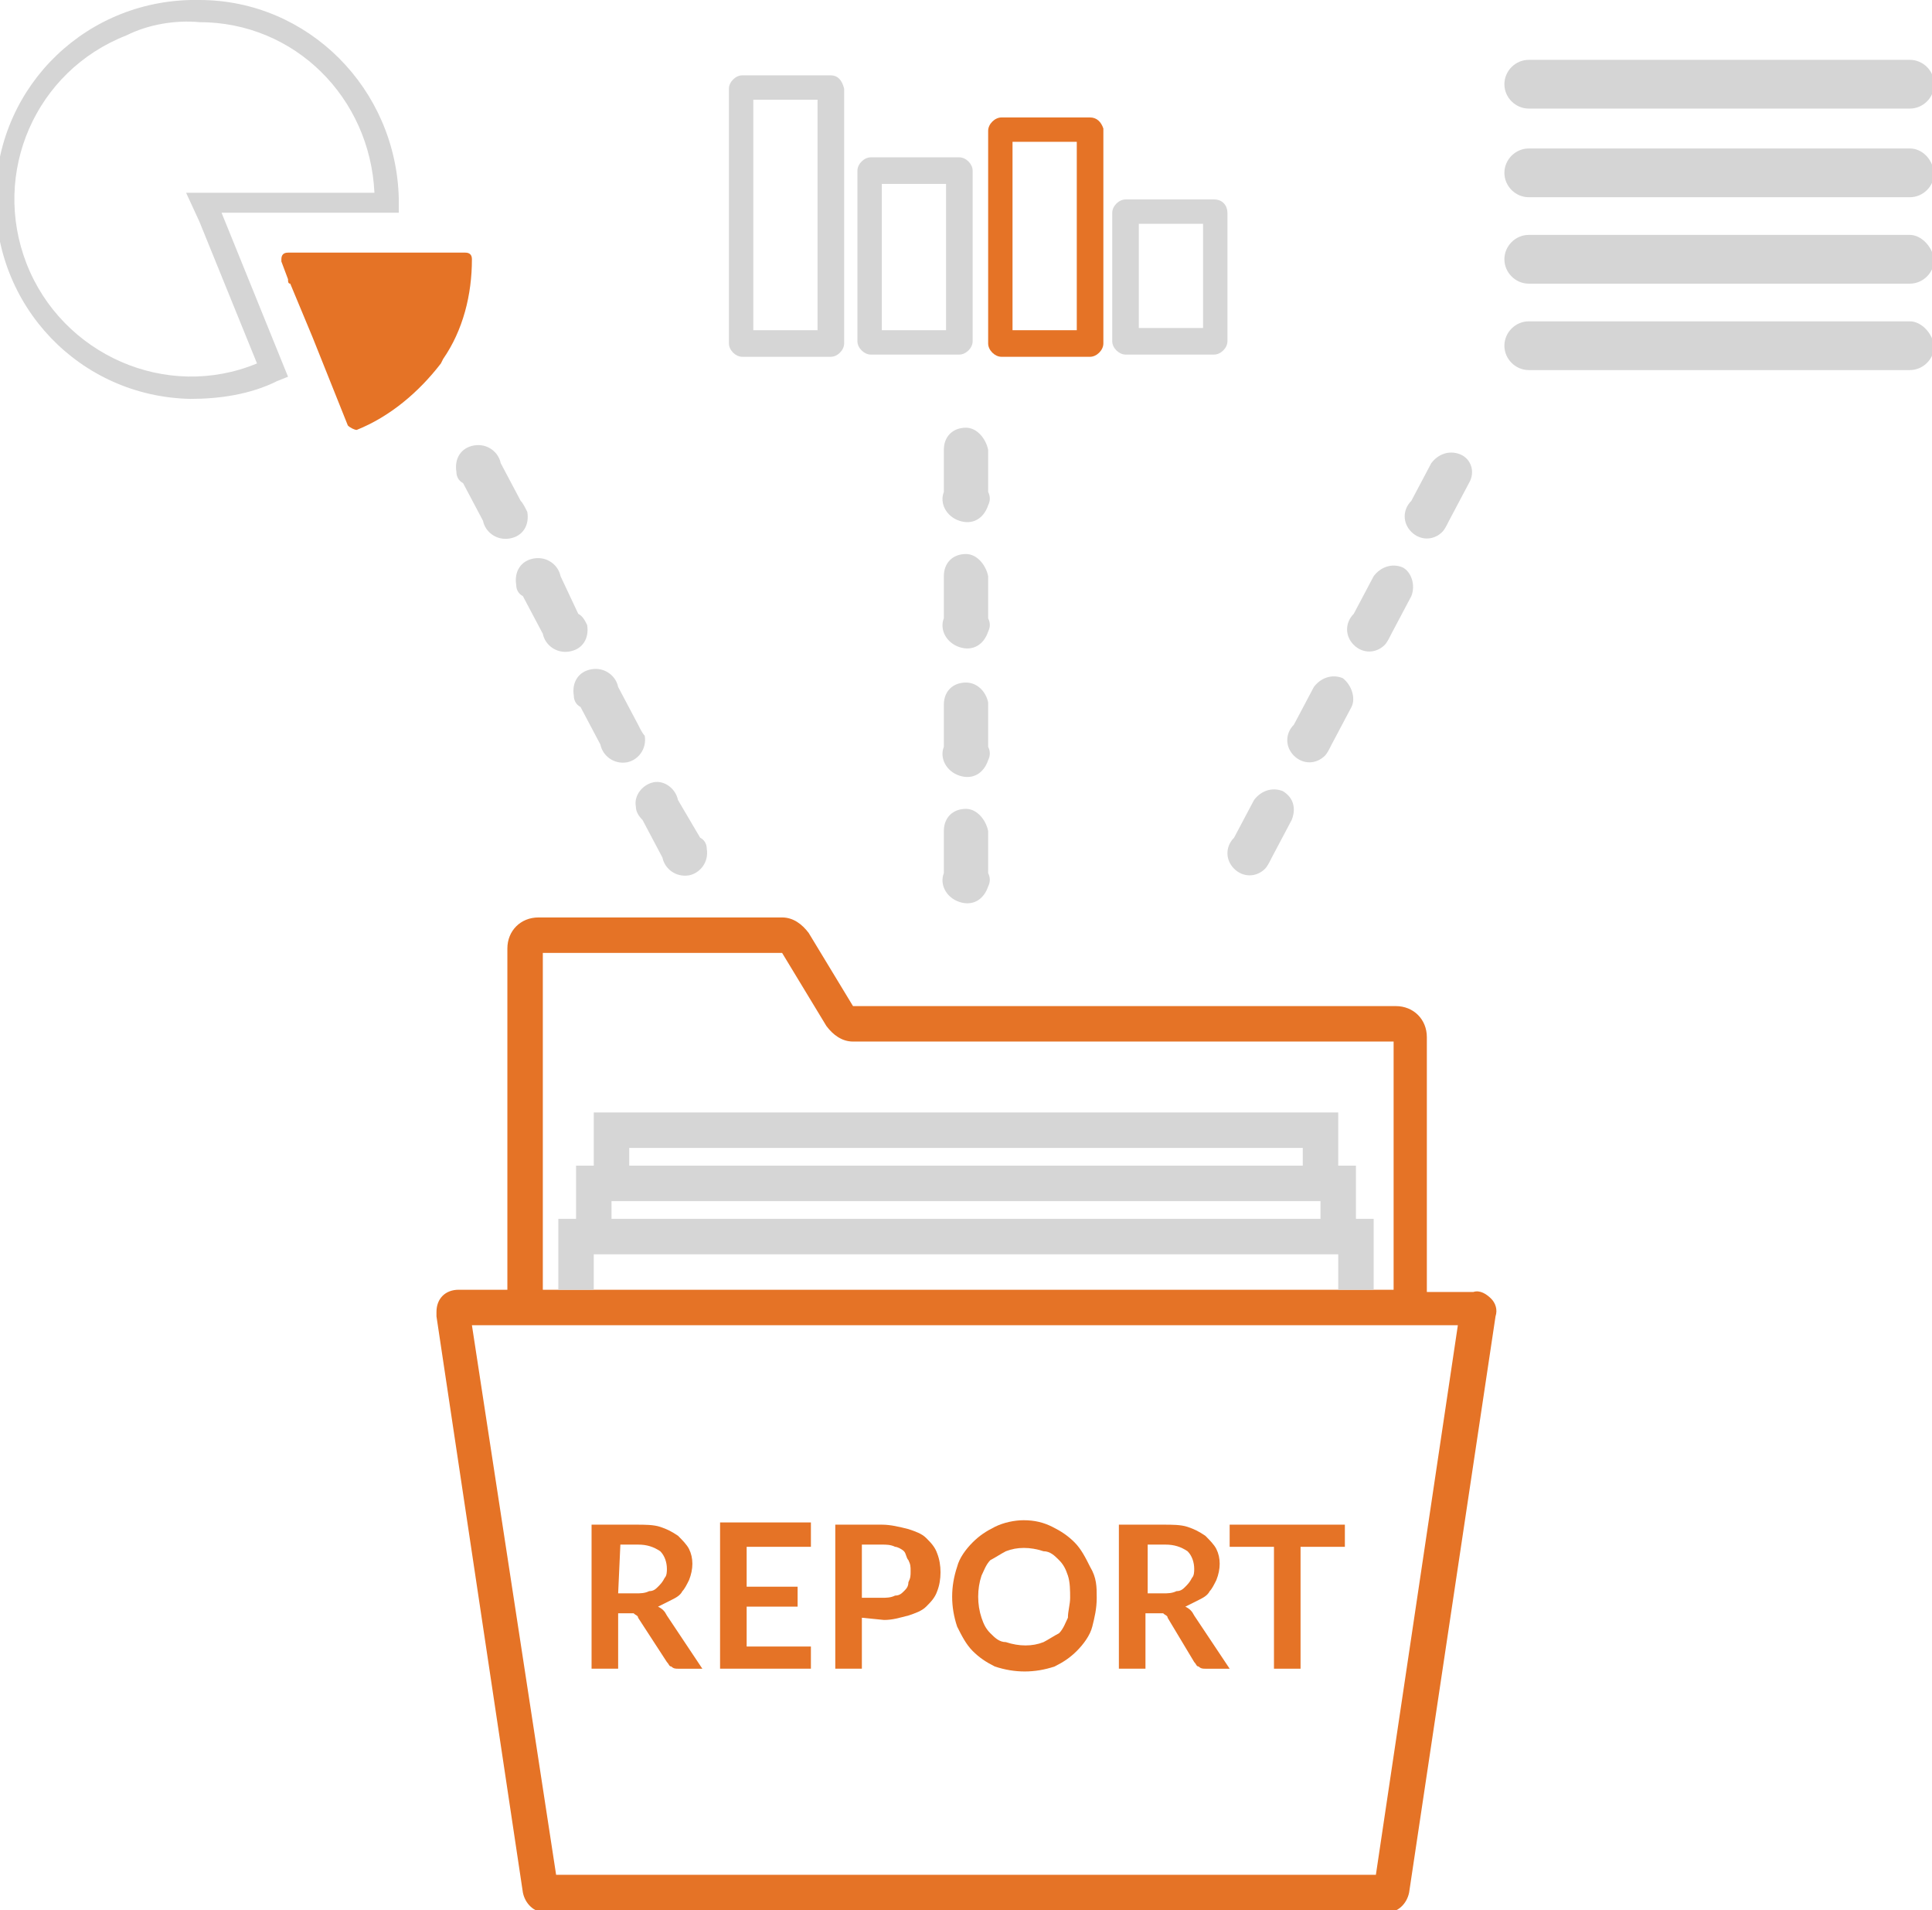 <?xml version="1.0" encoding="utf-8"?>
<!-- Generator: Adobe Illustrator 21.0.2, SVG Export Plug-In . SVG Version: 6.00 Build 0)  -->
<svg version="1.1" id="Layer_1" xmlns="http://www.w3.org/2000/svg" xmlns:xlink="http://www.w3.org/1999/xlink" x="0px" y="0px"
	 viewBox="0 0 87.2 86.2" style="enable-background:new 0 0 87.2 86.2;" xml:space="preserve">
<style type="text/css">
	.st0{fill:#D6D6D6;}
	.st1{fill:#E57326;}
	.st2{fill:#D5D5D5;}
</style>
<title>Analytics-SimplifiedReporting</title>
<path class="st0" d="M43.6,36.5c-0.6,0-1,0.4-1,1v1.9c-0.2,0.5,0.1,1.1,0.7,1.3s1.1-0.1,1.3-0.7c0.1-0.2,0.1-0.4,0-0.6v-1.9
	C44.5,37,44.1,36.5,43.6,36.5z"/>
<path class="st0" d="M43.6,25c-0.6,0-1,0.4-1,1v1.9c-0.2,0.5,0.1,1.1,0.7,1.3s1.1-0.1,1.3-0.7c0.1-0.2,0.1-0.4,0-0.6V26
	C44.5,25.5,44.1,25,43.6,25z"/>
<path class="st0" d="M43.6,19.3c-0.6,0-1,0.4-1,1v1.9c-0.2,0.5,0.1,1.1,0.7,1.3s1.1-0.1,1.3-0.7c0.1-0.2,0.1-0.4,0-0.6v-1.9
	C44.5,19.8,44.1,19.3,43.6,19.3z"/>
<path class="st0" d="M43.6,30.8c-0.6,0-1,0.4-1,1v1.9c-0.2,0.5,0.1,1.1,0.7,1.3s1.1-0.1,1.3-0.7c0.1-0.2,0.1-0.4,0-0.6v-2
	C44.5,31.2,44.1,30.8,43.6,30.8z"/>
<path class="st0" d="M57.9,35.7c-0.5-0.2-1,0-1.3,0.4l-0.9,1.7c-0.4,0.4-0.4,1,0,1.4c0.4,0.4,1,0.4,1.4,0c0.1-0.1,0.2-0.3,0.3-0.5
	l0.9-1.7C58.5,36.5,58.4,36,57.9,35.7z"/>
<path class="st0" d="M63.3,25.6c-0.5-0.2-1,0-1.3,0.4l-0.9,1.7c-0.4,0.4-0.4,1,0,1.4s1,0.4,1.4,0c0.1-0.1,0.2-0.3,0.3-0.5l0.9-1.7
	C63.9,26.4,63.7,25.8,63.3,25.6z"/>
<path class="st0" d="M65.9,20.5c-0.5-0.2-1,0-1.3,0.4l-0.9,1.7c-0.4,0.4-0.4,1,0,1.4c0.4,0.4,1,0.4,1.4,0c0.1-0.1,0.2-0.3,0.3-0.5
	l0.9-1.7C66.6,21.3,66.4,20.7,65.9,20.5z"/>
<path class="st0" d="M60.6,30.6c-0.5-0.2-1,0-1.3,0.4l-0.9,1.7c-0.4,0.4-0.4,1,0,1.4c0.4,0.4,1,0.4,1.4,0c0.1-0.1,0.2-0.3,0.3-0.5
	l0.9-1.7C61.2,31.5,61,30.9,60.6,30.6z"/>
<path class="st0" d="M30.6,36.1c-0.1-0.5-0.6-0.9-1.1-0.8s-0.9,0.6-0.8,1.1c0,0.2,0.1,0.4,0.3,0.6l0.9,1.7c0.1,0.5,0.6,0.9,1.2,0.8
	c0.5-0.1,0.9-0.6,0.8-1.2c0-0.2-0.1-0.4-0.3-0.5L30.6,36.1z"/>
<path class="st0" d="M26.1,27.7L25.3,26c-0.1-0.5-0.6-0.9-1.2-0.8s-0.9,0.6-0.8,1.2c0,0.2,0.1,0.4,0.3,0.5l0.9,1.7
	c0.1,0.5,0.6,0.9,1.2,0.8s0.9-0.6,0.8-1.2C26.4,28,26.3,27.8,26.1,27.7L26.1,27.7z"/>
<path class="st0" d="M23.5,22.6l-0.9-1.7c-0.1-0.5-0.6-0.9-1.2-0.8s-0.9,0.6-0.8,1.2c0,0.2,0.1,0.4,0.3,0.5l0.9,1.7
	c0.1,0.5,0.6,0.9,1.2,0.8s0.9-0.6,0.8-1.2C23.7,22.9,23.6,22.7,23.5,22.6z"/>
<path class="st0" d="M28.8,32.7l-0.9-1.7c-0.1-0.5-0.6-0.9-1.2-0.8s-0.9,0.6-0.8,1.2c0,0.2,0.1,0.4,0.3,0.5l0.9,1.7
	c0.1,0.5,0.6,0.9,1.2,0.8c0.5-0.1,0.9-0.6,0.8-1.2C29,33.1,28.9,32.9,28.8,32.7z"/>
<path class="st1" d="M48.6,6.4v8.5h-2.9V6.4H48.6 M49.2,5.3h-4c-0.3,0-0.6,0.3-0.6,0.6v9.6c0,0.3,0.3,0.6,0.6,0.6l0,0h4
	c0.3,0,0.6-0.3,0.6-0.6V5.8C49.7,5.5,49.5,5.3,49.2,5.3z"/>
<path class="st0" d="M37.5,3.4h-4c-0.3,0-0.6,0.3-0.6,0.6v11.5c0,0.3,0.3,0.6,0.6,0.6l0,0h4c0.3,0,0.6-0.3,0.6-0.6V4
	C38,3.6,37.8,3.4,37.5,3.4C37.5,3.4,37.5,3.4,37.5,3.4z M36.9,14.9H34V4.5h2.9V14.9z"/>
<path class="st0" d="M43.3,7.1h-4c-0.3,0-0.6,0.3-0.6,0.6v7.7c0,0.3,0.3,0.6,0.6,0.6h4c0.3,0,0.6-0.3,0.6-0.6V7.7
	C43.9,7.4,43.6,7.1,43.3,7.1C43.3,7.1,43.3,7.1,43.3,7.1z M42.7,14.9h-2.9V8.3h2.9V14.9z"/>
<path class="st0" d="M54.8,9h-4c-0.3,0-0.6,0.3-0.6,0.6v5.8c0,0.3,0.3,0.6,0.6,0.6h4c0.3,0,0.6-0.3,0.6-0.6V9.6
	C55.4,9.3,55.2,9,54.8,9C54.8,9,54.8,9,54.8,9z M54.3,14.8h-2.9v-4.7h2.9V14.8z"/>
<path class="st2" d="M9,1c4.3,0,7.7,3.4,7.9,7.7H8.4L9,10l2.6,6.4C7.5,18.1,2.8,16,1.2,11.9S1.6,3.2,5.7,1.6C6.7,1.1,7.9,0.9,9,1
	 M9,0C4-0.1-0.1,3.8-0.2,8.8s3.8,9.1,8.8,9.2c1.3,0,2.7-0.2,3.9-0.8l0.5-0.2l-3-7.4h8V9.1c0,0,0-0.1,0-0.1C17.9,4,13.9,0,9,0z"/>
<path class="st1" d="M16.1,19.4c1.5-0.6,2.8-1.7,3.8-3l0.1-0.2l0,0c0.9-1.3,1.3-2.9,1.3-4.5c0-0.2-0.1-0.3-0.3-0.3h-8
	c-0.2,0-0.3,0.1-0.3,0.3c0,0,0,0.1,0,0.1l0.3,0.8l0,0c0,0.1,0,0.2,0.1,0.2l1,2.4l0,0l1,2.5l0,0l0.6,1.5C15.8,19.3,16,19.4,16.1,19.4
	L16.1,19.4z"/>
<path class="st2" d="M69,4.9h17.2c0.6,0,1.1-0.5,1.1-1.1s-0.5-1.1-1.1-1.1H69c-0.6,0-1.1,0.5-1.1,1.1S68.4,4.9,69,4.9z"/>
<path class="st2" d="M86.2,6.7H69c-0.6,0-1.1,0.5-1.1,1.1c0,0.6,0.5,1.1,1.1,1.1h0h17.2c0.6,0,1.1-0.5,1.1-1.1
	C87.2,7.1,86.7,6.7,86.2,6.7L86.2,6.7z"/>
<path class="st2" d="M86.2,10.6H69c-0.6,0-1.1,0.5-1.1,1.1c0,0.6,0.5,1.1,1.1,1.1h17.2c0.6,0,1.1-0.5,1.1-1.1
	C87.2,11.1,86.7,10.6,86.2,10.6z"/>
<path class="st2" d="M86.2,14.5H69c-0.6,0-1.1,0.5-1.1,1.1s0.5,1.1,1.1,1.1h17.2c0.6,0,1.1-0.5,1.1-1.1C87.2,15,86.7,14.5,86.2,14.5
	L86.2,14.5z"/>
<path class="st1" d="M67.3,58.6c-0.2-0.2-0.5-0.4-0.8-0.3h-2.1V46.8c0-0.8-0.6-1.4-1.4-1.4c0,0,0,0,0,0H38.5l-2-3.3
	c-0.3-0.4-0.7-0.7-1.2-0.7h-11c-0.8,0-1.4,0.6-1.4,1.4v15.4h-2.2c-0.6,0-1,0.4-1,1c0,0.1,0,0.1,0,0.2l3.9,26c0.1,0.5,0.5,0.9,1,0.9
	h38c0.5,0,0.9-0.4,1-0.9l3.9-26C67.6,59.1,67.5,58.8,67.3,58.6z M24.5,43h10.8l2,3.3c0.3,0.4,0.7,0.7,1.2,0.7h24.4v11.2H24.5V43z
	 M62.1,84.6h-37l-3.8-24.8h44.5L62.1,84.6z"/>
<path class="st0" d="M26.8,58.2v-1.6h33.6v1.6H62V55h-0.8v-2.4h-0.8v-2.4H26.8v2.4H26V55h-0.8v3.2L26.8,58.2z M28.4,51.8h30.4v0.8
	H28.4V51.8z M27.6,54.2h32V55h-32L27.6,54.2z"/>
<path class="st1" d="M27.9,72.8v2.5h-1.2v-6.5h2c0.4,0,0.8,0,1.1,0.1c0.3,0.1,0.5,0.2,0.8,0.4c0.2,0.2,0.4,0.4,0.5,0.6
	c0.2,0.4,0.2,0.9,0,1.4c-0.1,0.2-0.2,0.4-0.3,0.5c-0.1,0.2-0.3,0.3-0.5,0.4c-0.2,0.1-0.4,0.2-0.6,0.3c0.2,0.1,0.3,0.2,0.4,0.4
	l1.6,2.4h-1.1c-0.1,0-0.2,0-0.3-0.1c-0.1,0-0.1-0.1-0.2-0.2L28.8,73c0-0.1-0.1-0.1-0.2-0.2c-0.1,0-0.2,0-0.3,0L27.9,72.8z
	 M27.9,71.9h0.8c0.2,0,0.4,0,0.6-0.1c0.2,0,0.3-0.1,0.4-0.2c0.1-0.1,0.2-0.2,0.3-0.4c0.1-0.1,0.1-0.3,0.1-0.4c0-0.3-0.1-0.6-0.3-0.8
	c-0.3-0.2-0.6-0.3-1-0.3h-0.8L27.9,71.9z"/>
<path class="st1" d="M36.6,68.8v1h-2.9v1.8H36v0.9h-2.3v1.8h2.9v1h-4.1v-6.6H36.6z"/>
<path class="st1" d="M38.9,73v2.3h-1.2v-6.5h2.1c0.4,0,0.8,0.1,1.2,0.2c0.3,0.1,0.6,0.2,0.8,0.4c0.2,0.2,0.4,0.4,0.5,0.7
	c0.2,0.5,0.2,1.2,0,1.7c-0.1,0.3-0.3,0.5-0.5,0.7c-0.2,0.2-0.5,0.3-0.8,0.4c-0.4,0.1-0.7,0.2-1.1,0.2L38.9,73z M38.9,72.1h0.9
	c0.2,0,0.4,0,0.6-0.1c0.2,0,0.3-0.1,0.4-0.2c0.1-0.1,0.2-0.2,0.2-0.4c0.1-0.2,0.1-0.3,0.1-0.5c0-0.2,0-0.3-0.1-0.5
	c-0.1-0.1-0.1-0.3-0.2-0.4c-0.1-0.1-0.3-0.2-0.4-0.2c-0.2-0.1-0.4-0.1-0.6-0.1h-0.9V72.1z"/>
<path class="st1" d="M49.5,72.1c0,0.5-0.1,0.9-0.2,1.3c-0.1,0.4-0.4,0.8-0.7,1.1c-0.3,0.3-0.6,0.5-1,0.7c-0.9,0.3-1.8,0.3-2.7,0
	c-0.4-0.2-0.7-0.4-1-0.7c-0.3-0.3-0.5-0.7-0.7-1.1c-0.3-0.9-0.3-1.8,0-2.7c0.1-0.4,0.4-0.8,0.7-1.1c0.3-0.3,0.6-0.5,1-0.7
	c0.4-0.2,0.9-0.3,1.3-0.3c0.5,0,0.9,0.1,1.3,0.3c0.4,0.2,0.7,0.4,1,0.7c0.3,0.3,0.5,0.7,0.7,1.1C49.5,71.2,49.5,71.6,49.5,72.1z
	 M48.3,72.1c0-0.3,0-0.7-0.1-1c-0.1-0.3-0.2-0.5-0.4-0.7c-0.2-0.2-0.4-0.4-0.7-0.4c-0.6-0.2-1.2-0.2-1.7,0c-0.2,0.1-0.5,0.3-0.7,0.4
	c-0.2,0.2-0.3,0.5-0.4,0.7c-0.2,0.6-0.2,1.3,0,1.9c0.1,0.3,0.2,0.5,0.4,0.7c0.2,0.2,0.4,0.4,0.7,0.4c0.6,0.2,1.2,0.2,1.7,0
	c0.2-0.1,0.5-0.3,0.7-0.4c0.2-0.2,0.3-0.5,0.4-0.7C48.2,72.7,48.3,72.4,48.3,72.1z"/>
<path class="st1" d="M51.7,72.8v2.5h-1.2v-6.5h2c0.4,0,0.8,0,1.1,0.1c0.3,0.1,0.5,0.2,0.8,0.4c0.2,0.2,0.4,0.4,0.5,0.6
	c0.2,0.4,0.2,0.9,0,1.4c-0.1,0.2-0.2,0.4-0.3,0.5c-0.1,0.2-0.3,0.3-0.5,0.4c-0.2,0.1-0.4,0.2-0.6,0.3c0.2,0.1,0.3,0.2,0.4,0.4
	l1.6,2.4h-1.1c-0.1,0-0.2,0-0.3-0.1c-0.1,0-0.1-0.1-0.2-0.2L52.7,73c0-0.1-0.1-0.1-0.2-0.2c-0.1,0-0.2,0-0.3,0L51.7,72.8z
	 M51.7,71.9h0.8c0.2,0,0.4,0,0.6-0.1c0.2,0,0.3-0.1,0.4-0.2c0.1-0.1,0.2-0.2,0.3-0.4c0.1-0.1,0.1-0.3,0.1-0.4c0-0.3-0.1-0.6-0.3-0.8
	c-0.3-0.2-0.6-0.3-1-0.3h-0.8V71.9z"/>
<path class="st1" d="M60.7,68.8v1h-2v5.5h-1.2v-5.5h-2v-1L60.7,68.8z"/>
</svg>
